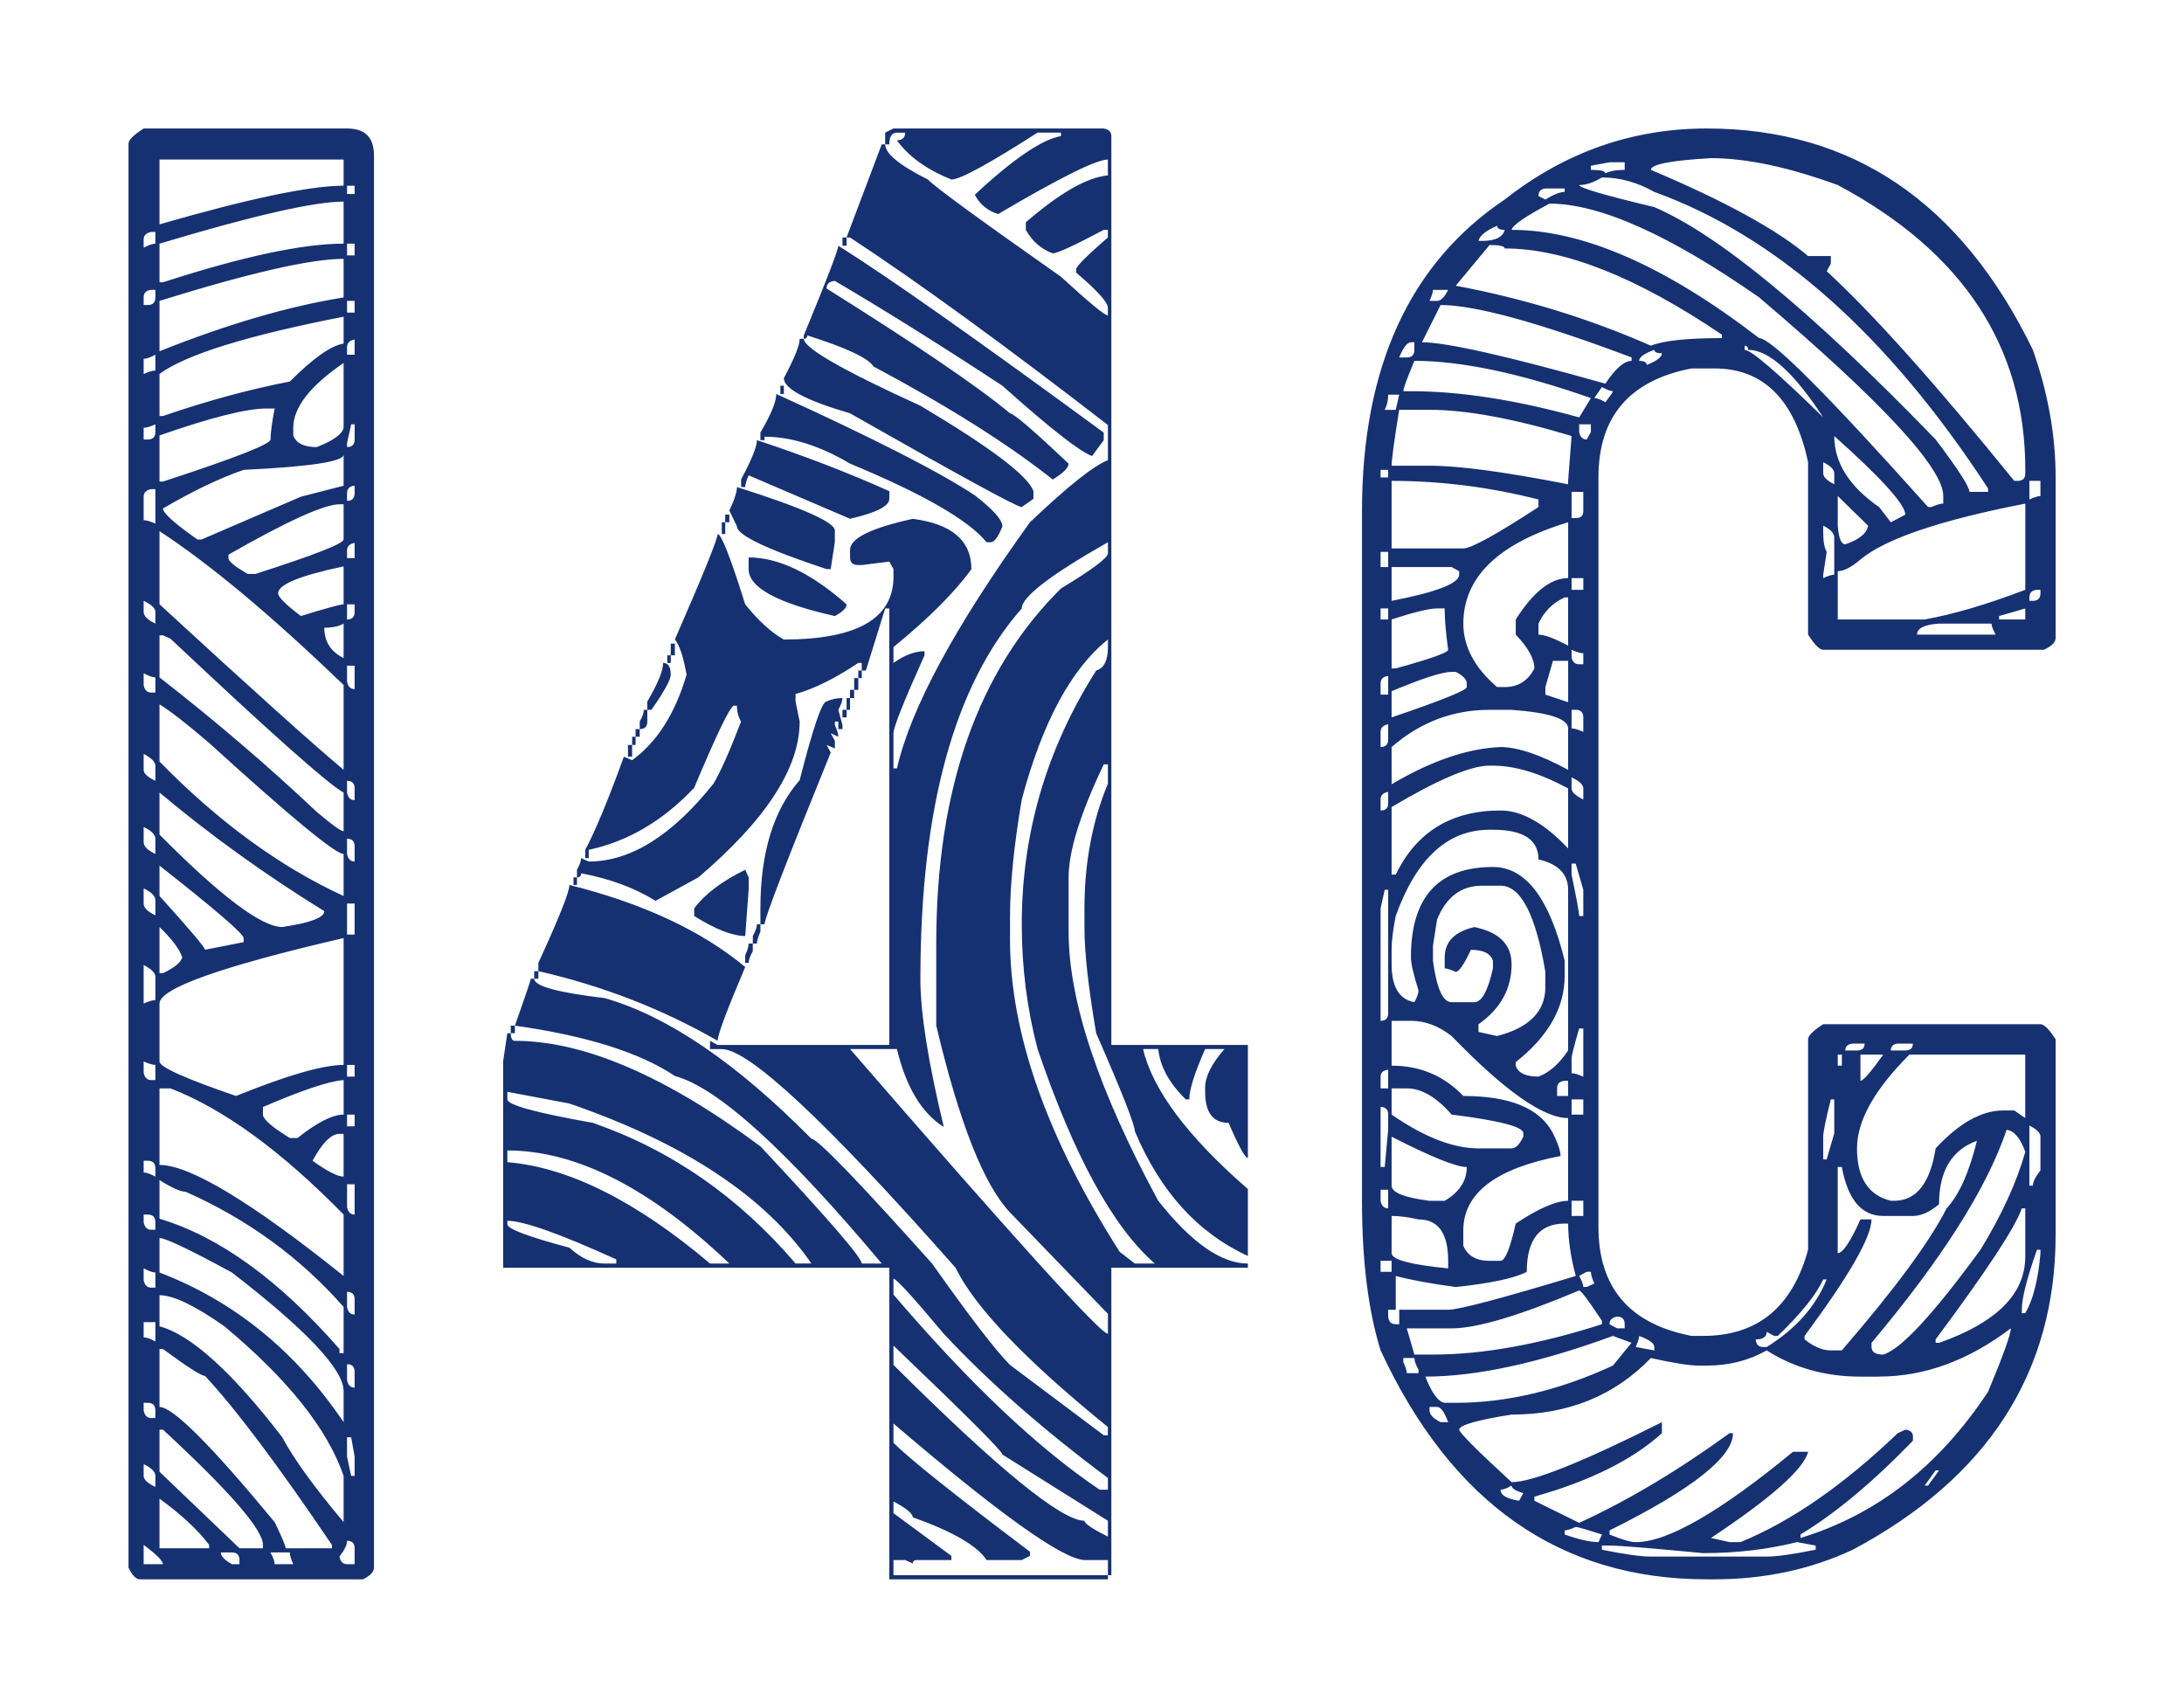 
        <svg xmlns="http://www.w3.org/2000/svg" xmlns:xlink="http://www.w3.org/1999/xlink" version="1.1" width="3400" 
        height="2658.415" viewBox="0 0 3400 2658.415">
			
			<g transform="scale(20) translate(10, 10)">
				<defs id="SvgjsDefs1041"></defs><g id="SvgjsG1042" featureKey="nameFeature-0" transform="matrix(2.748,0,0,2.748,0,3.007)" fill="#163172"><path d="M0.43 -1.094 l5.762 -0 c0.508 0 0.762 0.254 0.762 0.762 l0 40 c0 0.117 -0.104 0.228 -0.312 0.332 l-6.309 0 c-0.117 0 -0.228 -0.111 -0.332 -0.332 l0 -40.332 c0 -0.104 0.143 -0.247 0.43 -0.43 z M0.879 -0.215 l0 1.836 c2.526 -0.729 4.264 -1.094 5.215 -1.094 l0 -0.742 l-5.215 0 z M6.191 0.527 l0 0.234 l0.215 0 l0 -0.234 l-0.215 0 z M0.879 2.168 l0 1.094 l0.098 0 c2.252 -0.729 3.958 -1.094 5.117 -1.094 l0 -1.191 c-0.833 0 -2.572 0.397 -5.215 1.191 z M0.43 2.051 l0 0.234 c0.143 -0.078 0.254 -0.117 0.332 -0.117 l0 -0.332 l-0.117 0 c-0.143 0.026 -0.215 0.098 -0.215 0.215 z M6.191 2.168 l0 0.332 l0.215 0 l0 -0.332 l-0.215 0 z M0.879 3.789 l0 1.426 c1.927 -0.768 3.665 -1.276 5.215 -1.523 l0 -1.094 c-0.924 0 -2.663 0.397 -5.215 1.191 z M0.43 3.691 l0 0.215 l0.117 0 c0.143 0 0.215 -0.072 0.215 -0.215 l0 -0.215 l-0.117 0 c-0.143 0.013 -0.215 0.085 -0.215 0.215 z M6.191 3.789 l0 0.332 l0.215 0 l0 -0.332 l-0.215 0 z M0.879 5.859 l0 1.191 l0.098 0 c1.25 -0.43 2.448 -0.755 3.594 -0.977 c0.664 -0.664 1.172 -1.022 1.523 -1.074 l0 -0.762 c-2.734 0.534 -4.473 1.074 -5.215 1.621 z M6.191 5.098 l0 0.215 l0.215 0 l0 -0.43 c-0.143 0.026 -0.215 0.098 -0.215 0.215 z M0.43 5.43 l0 0.43 c0.143 -0.065 0.254 -0.098 0.332 -0.098 l0 -0.449 c-0.143 0.078 -0.254 0.117 -0.332 0.117 z M4.668 7.383 l0 0.215 c0.078 0.221 0.299 0.332 0.664 0.332 c0.469 -0.182 0.723 -0.365 0.762 -0.547 l0 -1.836 c-0.951 0.651 -1.426 1.263 -1.426 1.836 z M0.879 7.598 l0 1.309 l0.098 0 c2.031 -0.664 3.047 -1.061 3.047 -1.191 c0 -0.182 0.039 -0.475 0.117 -0.879 l-0.234 0 c-0.56 0 -1.569 0.254 -3.027 0.762 z M0.43 7.383 l0 0.332 l0.117 0 c0.143 0 0.215 -0.072 0.215 -0.215 l0 -0.215 c-0.143 0.065 -0.254 0.098 -0.332 0.098 z M6.309 7.285 l-0.117 0.527 l0 0.117 c0.143 0 0.215 -0.072 0.215 -0.215 l0 -0.43 l-0.098 0 z M0.977 9.668 c0 0.13 0.326 0.423 0.977 0.879 l0.117 0 l2.812 -1.211 l1.211 -0.312 l0 -0.879 c0 0.195 -0.944 0.339 -2.832 0.43 c-0.677 0.234 -1.439 0.599 -2.285 1.094 z M6.191 9.238 l0 0.215 c0.143 0 0.215 -0.072 0.215 -0.215 l0 -0.215 c-0.143 0.013 -0.215 0.085 -0.215 0.215 z M0.43 9.336 l0 0.664 c0.078 0 0.189 0.033 0.332 0.098 l0 -0.977 l-0.117 0 c-0.143 0.026 -0.215 0.098 -0.215 0.215 z M2.832 11.074 c0 0.091 0.182 0.241 0.547 0.449 l0.215 0 c1.667 -0.534 2.5 -0.859 2.5 -0.977 l0 -0.996 l-0.117 0 c-0.43 0 -1.478 0.475 -3.144 1.426 l0 0.098 z M0.879 10.312 l0 2.07 c2.617 2.409 4.356 3.971 5.215 4.688 l0 -2.402 c-2.057 -1.979 -3.796 -3.431 -5.215 -4.356 z M6.191 10.859 l0 0.215 l0.215 0 l0 -0.43 c-0.143 0.026 -0.215 0.098 -0.215 0.215 z M4.238 12.07 c0 0.104 0.215 0.319 0.645 0.645 c0.716 -0.221 1.12 -0.332 1.211 -0.332 l0 -1.074 c-1.237 0.26 -1.855 0.514 -1.855 0.762 z M0.43 12.285 l0 0.312 c0 0.117 0.111 0.228 0.332 0.332 l0 -0.332 c0 -0.104 -0.111 -0.208 -0.332 -0.312 z M6.191 12.383 l0 0.43 c0.143 0 0.215 -0.072 0.215 -0.215 l0 -0.215 l-0.215 0 z M5.547 13.047 c0 0.391 0.182 0.677 0.547 0.859 l0 -0.977 c-0.13 0.078 -0.312 0.117 -0.547 0.117 z M0.879 13.262 l0 1.191 c1.589 1.237 3.073 2.506 4.453 3.809 c0.43 0.365 0.684 0.547 0.762 0.547 l0 -1.094 c-0.417 -0.221 -2.051 -1.673 -4.902 -4.356 l-0.215 -0.098 l-0.098 0 z M6.191 14.121 l0 0.449 c0.026 0.143 0.098 0.215 0.215 0.215 l0 -0.664 l-0.215 0 z M0.43 14.336 l0 0.332 c0.026 0.143 0.098 0.215 0.215 0.215 l0.117 0 l0 -0.43 c-0.078 0 -0.189 -0.039 -0.332 -0.117 z M0.879 15.215 l0 1.621 c1.667 1.706 3.405 2.975 5.215 3.809 l0 -1.191 c-0.234 0 -1.504 -1.048 -3.809 -3.144 c-0.638 -0.547 -1.107 -0.911 -1.406 -1.094 z M0.43 16.621 l0 0.449 c0 0.104 0.111 0.208 0.332 0.312 l0 -0.43 c0 -0.104 -0.111 -0.215 -0.332 -0.332 z M6.191 17.383 l0 0.332 c0.026 0.143 0.098 0.215 0.215 0.215 l0 -0.332 c0 -0.143 -0.072 -0.215 -0.215 -0.215 z M0.879 17.715 l0 1.191 c1.732 1.745 2.891 2.617 3.477 2.617 c0.794 -0.117 1.191 -0.267 1.191 -0.449 c-1.667 -1.029 -3.223 -2.148 -4.668 -3.359 z M0.43 18.691 l0 0.43 c0 0.117 0.111 0.228 0.332 0.332 l0 -0.43 c0 -0.117 -0.111 -0.228 -0.332 -0.332 z M6.191 19.023 l0 0.43 c0.026 0.143 0.098 0.215 0.215 0.215 l0 -0.43 c0 -0.143 -0.072 -0.215 -0.215 -0.215 z M0.879 19.785 l0 0.859 c0.859 0.951 1.289 1.458 1.289 1.523 l1.094 -0.215 l0 -0.117 c0 -0.117 -0.794 -0.801 -2.383 -2.051 z M0.43 20.43 l0 0.43 c0 0.117 0.111 0.228 0.332 0.332 l0 -0.43 c0 -0.117 -0.111 -0.228 -0.332 -0.332 z M6.191 20.859 l0 0.879 l0.215 0 l0 -0.879 l-0.215 0 z M0.879 21.523 l0 1.309 l0.098 0 c0.326 -0.156 0.508 -0.306 0.547 -0.449 c-0.078 -0.234 -0.293 -0.521 -0.645 -0.859 z M0.879 23.691 l0 1.641 c0 0.156 0.723 0.482 2.168 0.977 c1.445 -0.586 2.461 -0.879 3.047 -0.879 l0 -3.594 c-3.477 0.807 -5.215 1.426 -5.215 1.855 z M0.43 22.597 l0 1.094 c0.143 -0.065 0.254 -0.098 0.332 -0.098 l0 -0.664 c0 -0.104 -0.111 -0.215 -0.332 -0.332 z M0.43 25.332 l0 0.312 c0.026 0.143 0.098 0.215 0.215 0.215 l0.117 0 l0 -0.43 c-0.078 0 -0.189 -0.033 -0.332 -0.098 z M6.191 25.429 l0 0.332 l0.215 0 l0 -0.332 l-0.215 0 z M3.809 26.621 l0 0.215 c0 0.13 0.254 0.352 0.762 0.664 l0.215 0 c0.56 -0.443 0.996 -0.664 1.309 -0.664 l0 -0.977 c-0.404 0.026 -1.165 0.28 -2.285 0.762 z M0.879 26.094 l0 2.168 c0.859 0 2.598 1.048 5.215 3.144 l0 -1.738 c-1.758 -1.797 -3.392 -2.988 -4.902 -3.574 l-0.312 0 z M6.191 26.836 l0 0.332 l0.215 0 l0 -0.332 l-0.215 0 z M5.215 28.144 c0.417 0.299 0.71 0.449 0.879 0.449 l0 -1.211 l-0.117 0 c-0.234 0 -0.488 0.254 -0.762 0.762 z M0.43 28.144 l0 0.332 c0.078 0 0.189 0.039 0.332 0.117 l0 -0.234 c0 -0.143 -0.072 -0.215 -0.215 -0.215 l-0.117 0 z M0.879 28.691 l0 1.094 c1.693 0.508 3.392 1.738 5.098 3.691 l0 0.117 l0.117 0 l0 -1.309 c-1.224 -1.393 -2.715 -2.481 -4.473 -3.262 c-0.143 0 -0.391 -0.111 -0.742 -0.332 z M6.191 28.808 l0 0.645 c0.026 0.143 0.098 0.215 0.215 0.215 l0 -0.859 l-0.215 0 z M0.43 29.668 l0 0.215 c0.026 0.143 0.098 0.215 0.215 0.215 l0.117 0 l0 -0.215 c0 -0.143 -0.072 -0.215 -0.215 -0.215 l-0.117 0 z M0.879 30.332 l0 0.977 c2.109 0.807 3.848 2.22 5.215 4.238 l0 -0.879 c0 -0.612 -1.055 -1.732 -3.164 -3.359 c-1.198 -0.651 -1.881 -0.977 -2.051 -0.977 z M0.43 31.191 l0 0.332 c0.026 0.143 0.098 0.215 0.215 0.215 l0.117 0 l0 -0.43 c-0.078 0 -0.189 -0.039 -0.332 -0.117 z M6.191 31.855 l0 0.43 c0.026 0.143 0.098 0.215 0.215 0.215 l0 -0.43 c0 -0.143 -0.072 -0.215 -0.215 -0.215 z M0.879 31.953 l-0 0.879 c0.898 0.247 2.057 1.296 3.477 3.144 c0.326 0.612 0.905 1.413 1.738 2.402 l0 -1.309 c-0.456 -1.328 -1.582 -2.741 -3.379 -4.238 c-0.833 -0.586 -1.445 -0.879 -1.836 -0.879 z M0.43 32.715 l0 0.43 c0.078 0 0.189 0.039 0.332 0.117 l0 -0.547 l-0.332 0 z M0.879 33.476 l-0 1.641 c0.378 0 1.465 1.087 3.262 3.262 c0.208 0.43 0.312 0.677 0.312 0.742 l1.309 0 l0 -0.098 c-1.523 -2.252 -2.721 -3.848 -3.594 -4.785 c-0.104 0 -0.501 -0.254 -1.191 -0.762 l-0.098 0 z M6.191 33.906 l0 0.449 c0.026 0.143 0.098 0.215 0.215 0.215 l0 -0.449 c0 -0.143 -0.072 -0.215 -0.215 -0.215 z M0.43 35 l0 0.215 c0.026 0.143 0.098 0.215 0.215 0.215 l0.117 0 l0 -0.215 c0 -0.143 -0.072 -0.215 -0.215 -0.215 l-0.117 0 z M0.879 35.761 l0 1.191 l2.266 2.168 l0.664 0 l0 -0.098 c0 -0.43 -0.944 -1.517 -2.832 -3.262 l-0.098 0 z M6.191 35.976 l0 0.547 l0.117 0.547 l0.098 0 l0 -0.547 l-0.098 -0.547 l-0.117 0 z M0.43 36.738 l0 0.332 c0 0.104 0.111 0.208 0.332 0.312 l0 -0.312 c0 -0.117 -0.111 -0.228 -0.332 -0.332 z M0.879 37.715 l0 1.406 l1.406 0 l0 -0.098 c-0.312 -0.417 -0.781 -0.853 -1.406 -1.309 z M6.191 38.906 c0 0.117 -0.072 0.267 -0.215 0.449 c0.026 0.143 0.098 0.215 0.215 0.215 l0.215 0 l0 -0.449 c0 -0.143 -0.072 -0.215 -0.215 -0.215 z M0.43 39.023 l0 0.547 l0.547 0 c0 -0.091 -0.182 -0.273 -0.547 -0.547 z M2.617 39.238 c0 0.104 0.104 0.215 0.312 0.332 l0.215 0 l0 -0.117 c0 -0.143 -0.072 -0.215 -0.215 -0.215 l-0.312 0 z M4.023 39.238 c0.078 0.143 0.117 0.254 0.117 0.332 l0.527 0 c-0.065 -0.143 -0.098 -0.254 -0.098 -0.332 l-0.547 0 z M21.669 -1.094 l5.957 0 c0.143 0.026 0.215 0.098 0.215 0.215 l0 25.742 l3.867 0 l0 3.203 c-0.078 0 -0.26 -0.332 -0.547 -0.996 c-0.443 0 -0.664 -0.293 -0.664 -0.879 l0 -0.117 c0 -0.312 0.182 -0.677 0.547 -1.094 l-0.547 0 c-0.299 0.677 -0.449 1.152 -0.449 1.426 l-0.098 0 c-0.469 -0.456 -0.729 -0.931 -0.781 -1.426 l-0.43 0 c0.273 1.159 1.263 2.481 2.969 3.965 l0 1.895 c-1.419 -0.651 -2.487 -1.829 -3.203 -3.535 c0 -0.182 -0.365 -1.107 -1.094 -2.773 c-0.221 -1.289 -0.332 -2.285 -0.332 -2.988 l0 -0.547 c0 -1.289 0.221 -2.467 0.664 -3.535 l0 -0.547 l-0.117 0 c-0.664 1.393 -0.996 2.461 -0.996 3.203 l0 1.543 c0 1.953 0.846 4.492 2.539 7.617 c0.938 1.185 1.784 1.777 2.539 1.777 l0 0.117 l-3.867 0 l0 8.711 l-0.098 0 l0 -0.43 l-0.664 0 c-0.625 -0.026 -2.428 -1.315 -5.41 -3.867 l0 0.547 c0.456 0.456 1.745 1.484 3.867 3.086 l0 0.117 l-0.234 0.117 l-0.996 0 c-0.26 -0.404 -0.957 -0.807 -2.09 -1.211 c0 -0.104 -0.182 -0.254 -0.547 -0.449 l0 0.332 l1.641 1.211 l0 0.117 l-0.977 0 c-0.078 0 -0.117 0.033 -0.117 0.098 l-0.215 -0.098 l-0.332 0 l0 0.43 l6.074 0 l0 0.117 l-6.191 0 l0 -8.828 l-10.938 0 l0 -5.859 l0.117 -0.781 l0.098 0 c0 0.143 0.039 0.215 0.117 0.215 c1.953 0 4.271 0.996 6.953 2.988 c1.914 2.044 2.871 3.151 2.871 3.32 l0.566 0 c-2.695 -3.216 -4.648 -4.987 -5.859 -5.312 c-0.99 -0.664 -2.5 -1.139 -4.531 -1.426 c0.299 -0.846 0.449 -1.289 0.449 -1.328 l0.098 0 c0 0.208 0.664 0.391 1.992 0.547 c1.784 0.508 3.737 1.836 5.859 3.984 c0.169 0 1.309 1.178 3.418 3.535 c1.068 1.51 1.803 2.467 2.207 2.871 l2.656 1.992 l0.117 0 l0 -0.234 c-2.331 -1.888 -3.769 -3.392 -4.316 -4.512 c-3.646 -4.128 -5.853 -6.191 -6.621 -6.191 l-0.332 0 l0 -0.234 l0.215 0.117 l4.863 0 l0 -12.363 l-0.117 0 l-0.547 1.758 l-0.117 0 l0 -0.215 l-0.098 0 c-0.664 0.443 -1.256 0.736 -1.777 0.879 l0 0.215 l0.117 0.566 c0 1.315 -0.957 2.787 -2.871 4.414 l-1.211 0.664 c-0.586 -0.365 -1.289 -0.625 -2.109 -0.781 c0 0.078 -0.039 0.117 -0.117 0.117 l0 -0.215 c0.078 -0.143 0.117 -0.254 0.117 -0.332 l0.215 0.098 c1.185 0 2.363 -0.736 3.535 -2.207 c0.195 -0.326 0.456 -0.911 0.781 -1.758 c-0.078 -0.13 -0.117 -0.28 -0.117 -0.449 l-0.098 0 c-0.13 0.091 -0.501 0.866 -1.113 2.324 c-0.885 0.938 -1.881 1.523 -2.988 1.758 l0 0.234 l-0.098 0 l0 -0.234 c0.286 -0.534 0.651 -1.413 1.094 -2.637 l0.234 0.098 c0.703 -0.508 1.217 -1.315 1.543 -2.422 c-0.091 -0.508 -0.202 -0.84 -0.332 -0.996 c0.807 -1.849 1.211 -2.845 1.211 -2.988 c0.104 0 0.365 0.664 0.781 1.992 c0.378 0.469 0.742 0.801 1.094 0.996 c2.07 0 3.106 -0.592 3.106 -1.777 l0 -0.215 l-0.117 -0.215 l-0.781 0.098 l-0.098 0 c-0.156 0 -0.234 -0.072 -0.234 -0.215 l0 -0.215 c0 -0.326 0.592 -0.619 1.777 -0.879 c1.107 0.143 1.66 0.618 1.66 1.426 c-0.469 0.651 -1.204 1.387 -2.207 2.207 l0 0.449 c0.312 -0.221 0.605 -0.332 0.879 -0.332 l0 0.117 c-0.586 1.302 -0.879 2.038 -0.879 2.207 l0 0.996 l0.098 0 c0.391 -1.706 1.647 -4.03 3.769 -6.973 c1.068 -1.016 1.803 -1.602 2.207 -1.758 l0 -0.996 c-2.93 -2.266 -5.365 -4.037 -7.305 -5.312 l-0.098 0 l0.996 -2.637 l0.098 0 c0 0.26 0.404 0.592 1.211 0.996 c0.195 0.208 1.452 1.126 3.769 2.754 c0.794 0.729 1.237 1.094 1.328 1.094 l0 -0.215 c0 -0.156 -0.299 -0.488 -0.898 -0.996 l0 -0.098 c0 -0.078 0.299 -0.378 0.898 -0.898 l0 -0.215 l-0.117 0 c-0.833 0.443 -1.315 0.664 -1.445 0.664 c-0.326 -0.117 -0.579 -0.339 -0.762 -0.664 l0 -0.215 c0.964 -0.833 1.738 -1.276 2.324 -1.328 l0 -0.449 c-0.326 0 -1.361 0.514 -3.106 1.543 c-0.299 -0.091 -0.521 -0.273 -0.664 -0.547 c1.094 -1.016 1.908 -1.569 2.441 -1.66 l0 -0.098 l-0.664 0 c-1.38 0.885 -2.194 1.328 -2.441 1.328 c-0.703 -0.286 -1.217 -0.658 -1.543 -1.113 c0.156 0 0.234 -0.072 0.234 -0.215 l-0.234 0 c-0.143 0 -0.215 0.111 -0.215 0.332 l-0.117 0 l0 -0.332 z M20.224 1.992 l0.117 0 l0 0.234 l-0.117 0 l0 -0.234 z M20.106 2.227 c1.393 0.872 3.9 2.637 7.519 5.293 l0 0.215 l-0.332 0.449 c-0.352 -0.13 -1.198 -0.794 -2.539 -1.992 c-1.745 -1.146 -3.327 -2.135 -4.746 -2.969 c-0.156 0.013 -0.234 0.085 -0.234 0.215 c2.578 1.615 4.31 2.793 5.195 3.535 c0.117 0.013 0.671 0.488 1.66 1.426 c0 0.117 -0.15 0.267 -0.449 0.449 c-1.263 -1.003 -2.956 -2.07 -5.078 -3.203 c-0.143 -0.234 -0.768 -0.527 -1.875 -0.879 c0 0.065 -0.033 0.098 -0.098 0.098 l0 -0.098 c0.651 -1.575 0.977 -2.422 0.977 -2.539 z M19.013 4.863 l0.117 0 c0 0.26 1.1 0.892 3.301 1.895 c1.992 1.185 3.06 1.992 3.203 2.422 l0 0.215 l-0.332 0.234 c-0.13 0 -1.751 -0.885 -4.863 -2.656 c-1.25 -0.365 -1.875 -0.697 -1.875 -0.996 c0.299 -0.56 0.449 -0.931 0.449 -1.113 z M18.466 6.191 l0.098 0 l0 0.234 l-0.098 0 l0 -0.234 z M18.349 6.426 c2.748 1.25 4.622 2.207 5.625 2.871 c0.521 0.404 0.781 0.697 0.781 0.879 c-0.117 0.299 -0.228 0.449 -0.332 0.449 l-0.117 0 c-0.508 -0.625 -1.797 -1.367 -3.867 -2.227 c-0.859 -0.508 -1.667 -0.762 -2.422 -0.762 l0 0.098 l-0.117 0 l0 -0.215 c0.299 -0.508 0.449 -0.872 0.449 -1.094 z M17.802 7.734 c1.341 0.443 2.591 0.924 3.75 1.445 l0 0.215 c0 0.208 -0.371 0.397 -1.113 0.566 l-2.871 -1.23 c-0.065 0.143 -0.098 0.254 -0.098 0.332 l-0.117 0 l0 -0.215 c0.299 -0.56 0.449 -0.931 0.449 -1.113 z M17.235 9.062 c1.849 0.586 2.773 0.996 2.773 1.23 l0 0.332 l-0.117 0.762 l-0.117 0 c-1.693 -0.56 -2.539 -0.964 -2.539 -1.211 l-0.215 -0.449 c0.143 -0.299 0.215 -0.521 0.215 -0.664 z M16.903 9.844 l0.117 0 l0 0.215 l-0.117 0 l0 -0.215 z M16.806 10.059 l0.098 0 l0 0.332 l-0.098 0 l0 -0.332 z M22.431 22.988 c0 0.964 0.221 2.363 0.664 4.199 c-0.625 -0.391 -1.068 -1.126 -1.328 -2.207 l-1.328 0 c4.662 5.378 7.096 8.066 7.305 8.066 l0 -0.566 l-2.773 -2.871 c-0.742 -0.781 -1.439 -2.546 -2.09 -5.293 l0 -2.324 c0 -4.375 1.178 -7.728 3.535 -10.059 c0.885 -0.534 1.328 -0.866 1.328 -0.996 l0 -0.312 c-1.628 0.924 -2.441 1.55 -2.441 1.875 c-1.914 2.174 -2.871 5.67 -2.871 10.488 z M17.567 11.055 c0.846 0 1.771 0.443 2.773 1.328 c0 0.104 -0.111 0.215 -0.332 0.332 c-1.628 -0.365 -2.441 -0.807 -2.441 -1.328 l0 -0.332 z M24.97 21.211 l0 0.664 c0 2.643 1.035 5.592 3.106 8.848 l0.43 0.332 l0.566 0 c-1.185 -1.029 -2.292 -3.053 -3.32 -6.074 c-0.299 -1.133 -0.449 -2.311 -0.449 -3.535 c0 -2.578 0.703 -4.974 2.109 -7.188 c0.221 -0.065 0.332 -0.286 0.332 -0.664 l0 -0.215 c-1.042 0.833 -1.855 2.344 -2.441 4.531 c-0.221 1.302 -0.332 2.402 -0.332 3.301 z M15.36 13.496 l0.117 0 l0 0.332 l-0.117 0 l0 -0.332 z M15.263 13.828 l0.098 0 l0 0.215 l-0.098 0 l0 -0.215 z M15.145 14.043 c0.143 0 0.215 0.111 0.215 0.332 c0 0.143 -0.182 0.475 -0.547 0.996 l-0.117 0 l0 -0.234 c0.299 -0.508 0.449 -0.872 0.449 -1.094 z M20.673 14.258 l0.098 0 l0 0.215 l-0.098 0 l0 -0.215 z M20.556 14.473 l0.117 0 l0 0.332 l-0.117 0 l0 -0.332 z M20.438 14.805 l0.117 0 l0 0.234 l-0.117 0 l0 -0.234 z M20.224 15.039 c0 0.078 -0.039 0.189 -0.117 0.332 l0.117 0.43 l0 0.117 l-0.117 0 l0 -0.215 l-0.098 0 l0 0.098 c0.065 0.143 0.098 0.254 0.098 0.332 l-0.215 -0.098 l0.117 0.215 l0 0.215 l-0.234 -0.098 l0.117 0.215 c-1.25 3.073 -1.875 4.694 -1.875 4.863 l-0.117 0 l0 -0.449 c0 -1.575 0.371 -2.787 1.113 -3.633 c0.378 -1.484 0.631 -2.227 0.762 -2.227 c0.13 -0.065 0.28 -0.098 0.449 -0.098 z M20.341 15.039 l0.098 0 l0 0.332 l-0.098 0 l0 -0.332 z M14.599 15.371 l0.098 0 l0 0.332 c0 0.143 -0.072 0.215 -0.215 0.215 l0 -0.215 c0.078 -0.143 0.117 -0.254 0.117 -0.332 z M20.224 15.371 l0.117 0 l0 0.215 l-0.117 0 l0 -0.215 z M14.364 15.918 l0.117 0 l0 0.215 l-0.117 0 l0 -0.215 z M14.267 16.133 l0.098 0 l0 0.234 l-0.098 0 l0 -0.234 z M14.149 16.367 l0.117 0 l0 0.332 l-0.117 0 l0 -0.332 z M17.47 19.902 l0.098 0.215 l0 0.332 l-0.098 1.328 c-0.365 0 -0.846 -0.189 -1.445 -0.566 l0 -0.215 c0.299 -0.404 0.781 -0.768 1.445 -1.094 z M12.606 20.117 l0.098 0 l0 0.215 l-0.098 0 l0 -0.215 z M12.489 20.332 c2.083 0.521 3.744 1.296 4.981 2.324 c-0.521 1.224 -0.781 1.921 -0.781 2.09 c-1.562 -0.898 -3.255 -1.556 -5.078 -1.973 l0 -0.234 c0.586 -1.276 0.879 -2.012 0.879 -2.207 z M17.802 21.445 l0.098 0 l0 0.215 c-0.065 0.143 -0.098 0.254 -0.098 0.332 l-0.117 0 l0 -0.215 c0.078 -0.143 0.117 -0.254 0.117 -0.332 z M17.567 21.992 l0.117 0 l0 0.215 c-0.078 0.143 -0.117 0.254 -0.117 0.332 l-0.098 0 l0 -0.215 c0.065 -0.143 0.098 -0.254 0.098 -0.332 z M11.493 22.773 l0.117 0 l0 0.215 l-0.117 0 l0 -0.215 z M10.829 24.316 l0.117 0 l0 0.215 l-0.117 0 l0 -0.215 z M10.732 26.191 l0 0.215 c0 0.156 0.807 0.378 2.422 0.664 c2.213 0.768 4.128 2.096 5.742 3.984 l0.449 0 c-1.315 -1.901 -3.6 -3.412 -6.856 -4.531 z M10.732 27.852 l0 0.332 c1.732 0.143 3.646 1.1 5.742 2.871 l0.547 0 c-2.24 -2.135 -4.336 -3.203 -6.289 -3.203 z M10.732 29.844 l0 0.098 c0 0.13 0.586 0.352 1.758 0.664 c0.326 0.299 0.658 0.449 0.996 0.449 l0.332 0 l0 -0.117 c-1.602 -0.729 -2.63 -1.094 -3.086 -1.094 z M21.669 31.484 l0 0.449 c2.148 2.513 4.095 4.356 5.84 5.527 l0.234 0 l0 -0.332 c-1.836 -1.367 -3.385 -2.728 -4.648 -4.082 c-0.872 -1.042 -1.348 -1.562 -1.426 -1.562 z M21.669 33.379 l0 0.547 c2.956 2.943 4.759 4.414 5.41 4.414 c0 0.078 0.221 0.228 0.664 0.449 l0 -0.449 l-2.988 -1.875 c0 -0.091 -1.029 -1.12 -3.086 -3.086 z M44.705 -1.094 c4.128 0 7.207 2.09 9.238 6.269 c0.43 1.224 0.645 2.428 0.645 3.613 l0 4.551 c0 0.117 -0.111 0.228 -0.332 0.332 l-6.25 0 c-0.104 0 -0.247 -0.143 -0.43 -0.43 l0 -4.883 c-0.378 -1.771 -1.263 -2.656 -2.656 -2.656 l-0.645 0 c-1.758 0.339 -2.637 1.367 -2.637 3.086 l0 21.23 c0 1.719 0.879 2.748 2.637 3.086 l0.332 0 c1.536 0 2.526 -0.814 2.969 -2.441 l0 -5.957 c0 -0.104 0.143 -0.247 0.43 -0.43 l6.152 0 c0.104 0 0.247 0.143 0.43 0.43 l0 5.527 c0 3.906 -1.914 6.881 -5.742 8.926 c-1.198 0.56 -2.506 0.84 -3.926 0.84 l-0.215 0 c-4.154 0 -7.233 -2.162 -9.238 -6.484 c-0.352 -1.133 -0.527 -2.546 -0.527 -4.238 l0 -19.531 c0 -4.076 1.348 -7.018 4.043 -8.828 c1.706 -1.341 3.613 -2.012 5.723 -2.012 z M43.123 0.078 c2.096 0.885 3.581 1.699 4.453 2.441 l0.645 0 l0 0.215 l-0.117 0.215 c1.315 1.211 3.086 3.19 5.312 5.938 l0.098 0 c0.143 0 0.215 -0.072 0.215 -0.215 l0 -0.098 c0 -3.49 -1.771 -6.178 -5.312 -8.066 c-1.393 -0.508 -2.591 -0.762 -3.594 -0.762 c-1.133 0.065 -1.699 0.176 -1.699 0.332 z M41.424 -0.039 l0 0.117 c0.273 0 0.41 0.033 0.41 0.098 c0.13 -0.065 0.312 -0.098 0.547 -0.098 l0 -0.215 l-0.43 0 z M41.092 0.508 c0 0.078 0.71 0.286 2.129 0.625 c1.823 0.781 4.479 2.975 7.969 6.582 c0.638 0.846 0.957 1.341 0.957 1.484 l0.527 0 l0 -0.098 c-2.838 -4.349 -5.99 -7.148 -9.453 -8.398 c-0.482 -0.273 -0.977 -0.41 -1.484 -0.41 c-0.234 0.143 -0.449 0.215 -0.645 0.215 z M39.939 0.82 l0.195 0.098 c0.234 -0.143 0.417 -0.215 0.547 -0.215 l0 -0.098 l-0.547 0 c-0.13 0.013 -0.195 0.085 -0.195 0.215 z M39.178 1.777 c2.018 0 4.356 1.022 7.012 3.066 c0.339 0 1.934 1.595 4.785 4.785 l0.098 0 c0.143 -0.065 0.254 -0.098 0.332 -0.098 l0 -0.215 c0 -0.794 -1.738 -2.669 -5.215 -5.625 c-2.539 -1.771 -4.518 -2.656 -5.938 -2.656 c-0.69 0.365 -1.048 0.612 -1.074 0.742 z M38.24 2.09 l0.098 0 c0.378 0 0.592 -0.104 0.645 -0.312 c-0.143 0 -0.215 -0.039 -0.215 -0.117 c-0.326 0.143 -0.501 0.286 -0.527 0.43 z M38.553 2.207 l-0.957 1.152 c1.94 0.365 3.783 0.931 5.527 1.699 c0.352 -0.143 1.022 -0.215 2.012 -0.215 l0 -0.098 c-2.409 -1.628 -4.46 -2.441 -6.152 -2.441 c0 -0.065 -0.143 -0.098 -0.43 -0.098 z M36.951 3.477 c0 0.065 -0.033 0.169 -0.098 0.312 l0.215 0 c0.104 0 0.208 -0.104 0.312 -0.312 l-0.43 0 z M37.166 3.906 l-0.527 1.055 c0.69 0 2.422 0.391 5.195 1.172 c0.286 -0.43 0.534 -0.645 0.742 -0.645 l0 -0.098 c-2.63 -0.99 -4.434 -1.484 -5.41 -1.484 z M35.994 5.391 l0.215 0 c0.143 0 0.215 -0.072 0.215 -0.215 l0 -0.215 l-0.098 0 c-0.104 0 -0.215 0.143 -0.332 0.43 z M45.779 5.059 l0 0.117 c0.182 0 0.924 0.638 2.227 1.914 c-0.833 -1.276 -1.543 -1.914 -2.129 -1.914 c0 -0.078 -0.033 -0.117 -0.098 -0.117 z M42.791 5.488 c0.143 0 0.215 0.039 0.215 0.117 c0.286 -0.117 0.43 -0.228 0.43 -0.332 c-0.143 0 -0.215 -0.033 -0.215 -0.098 c-0.286 0.104 -0.43 0.208 -0.43 0.312 z M36.424 5.488 c-0.208 0.495 -0.312 0.781 -0.312 0.859 l0.215 0 c1.393 0 2.982 0.247 4.766 0.742 l0.332 -0.547 c-2.005 -0.703 -3.672 -1.055 -5 -1.055 z M41.736 6.23 l-0.215 0.312 c0.078 0 0.182 0.039 0.312 0.117 c0.143 -0.182 0.215 -0.286 0.215 -0.312 c-0.065 0 -0.169 -0.039 -0.312 -0.117 z M35.682 6.445 c0 0.156 -0.033 0.299 -0.098 0.43 l0.312 0 l0.098 -0.43 l-0.312 0 z M35.994 6.875 c-0.143 0.885 -0.215 1.413 -0.215 1.582 l1.074 0 c0.833 0 2.142 0.176 3.926 0.527 l0 -0.098 l0.098 -1.27 c-1.641 -0.495 -2.982 -0.742 -4.023 -0.742 l-0.859 0 z M41.092 7.285 l0 0.215 c0.026 0.143 0.098 0.215 0.215 0.215 l0.117 -0.215 l0 -0.215 l-0.332 0 z M48.318 7.617 c0 0.755 0.423 1.426 1.27 2.012 l0.332 0.43 l0.41 -0.215 c0 -0.286 -0.671 -1.029 -2.012 -2.227 z M48.005 8.359 l0 0.312 c0 0.104 0.104 0.208 0.312 0.312 l0 -0.312 c0 -0.104 -0.104 -0.208 -0.312 -0.312 z M35.467 8.574 l0 0.215 l0.215 0 l0 -0.215 l-0.215 0 z M35.779 8.887 l0 1.914 l2.031 0 c0.221 0 0.931 -0.391 2.129 -1.172 l0 -0.215 c-1.38 -0.352 -2.767 -0.527 -4.16 -0.527 z M53.845 8.887 l0 0.527 c0.143 -0.065 0.247 -0.098 0.312 -0.098 l0 -0.43 l-0.312 0 z M40.877 9.199 l0 0.742 l0.117 0 c0.143 0 0.215 -0.065 0.215 -0.195 l0 -0.547 l-0.332 0 z M48.416 9.316 l0 0.84 c0.026 0.352 0.098 0.527 0.215 0.527 c0.391 -0.13 0.605 -0.306 0.645 -0.527 z M48.416 11.445 l0 1.367 l2.461 0 c0.807 -0.143 1.758 -0.423 2.852 -0.84 l0 -2.441 c-2.409 0.469 -3.965 0.996 -4.668 1.582 c-0.26 0.221 -0.475 0.332 -0.645 0.332 z M37.811 12.93 c0 0.651 0.319 1.25 0.957 1.797 l0.215 0 c0.378 0 0.658 -0.176 0.84 -0.527 c0 -0.273 -0.176 -0.592 -0.527 -0.957 l0 -0.43 c0.495 -0.781 0.99 -1.172 1.484 -1.172 l0 -1.582 c-1.979 0.599 -2.969 1.556 -2.969 2.871 z M48.005 10.156 l0 0.215 c0 0.234 0.033 0.41 0.098 0.527 l-0.098 0.645 l0 0.098 c0.143 -0.065 0.247 -0.098 0.312 -0.098 l0 -1.055 c0 -0.117 -0.104 -0.228 -0.312 -0.332 z M35.467 10.898 l0 0.43 l0.215 0 l0 -0.43 l-0.215 0 z M35.779 11.328 l0 0.957 c1.276 -0.247 1.914 -0.495 1.914 -0.742 l0 -0.098 l-0.215 -0.117 l-1.699 0 z M40.877 11.641 l0 0.332 l0.332 0 l0 -0.332 l-0.332 0 z M53.845 12.187 l0 0.098 l0.098 0 c0.143 0 0.215 -0.072 0.215 -0.215 l0 -0.098 l-0.098 0 c-0.143 0.013 -0.215 0.085 -0.215 0.215 z M39.939 12.93 l0 0.312 c0.169 0 0.449 0.104 0.84 0.312 l0 -1.367 l-0.098 0 c-0.339 0.156 -0.586 0.404 -0.742 0.742 z M35.467 12.5 l0 0.312 l0.215 0 l0 -0.312 l-0.215 0 z M35.779 12.812 l0 1.387 l0.117 0 c0.99 -0.273 1.484 -0.449 1.484 -0.527 c-0.065 -0.482 -0.098 -0.872 -0.098 -1.172 l-0.215 0 c-0.221 0 -0.651 0.104 -1.289 0.312 z M52.986 12.715 l0 0.098 l0.742 0 l0 -0.312 z M50.662 13.242 l2.227 0 c-0.078 -0.143 -0.117 -0.247 -0.117 -0.312 l-1.484 0 c-0.417 0.026 -0.625 0.13 -0.625 0.312 z M40.877 13.672 l0 0.215 c0.026 0.13 0.098 0.195 0.215 0.195 l0.117 0 l0 -0.312 c-0.078 0 -0.189 -0.033 -0.332 -0.098 z M40.35 13.984 l-0.215 0.742 l0 0.215 l0.645 0.215 l0 -1.172 l-0.43 0 z M35.779 14.844 l0 0.742 c1.419 -0.482 2.129 -0.768 2.129 -0.859 l0 -0.098 c0 -0.117 -0.104 -0.228 -0.312 -0.332 l-0.117 0 c-0.26 0 -0.827 0.182 -1.699 0.547 z M35.467 14.629 l0 0.312 l0.215 0 l0 -0.527 c-0.143 0.013 -0.215 0.085 -0.215 0.215 z M35.779 16.426 l-0 1.055 c1.12 -0.664 2.148 -1.016 3.086 -1.055 c0.482 0 1.12 0.215 1.914 0.645 l0 -1.172 c0 -0.273 -0.534 -0.449 -1.602 -0.527 l-0.625 0 c-1.042 0 -1.966 0.352 -2.773 1.055 z M40.877 15.371 l0 0.527 c0.078 0 0.189 0.033 0.332 0.098 l0 -0.41 c0 -0.143 -0.072 -0.215 -0.215 -0.215 l-0.117 0 z M35.467 15.996 l0 0.43 c0.143 0 0.215 -0.072 0.215 -0.215 l0 -0.43 c-0.143 0.026 -0.215 0.098 -0.215 0.215 z M35.779 20.039 l0.117 0 c0.586 -1.211 1.575 -1.816 2.969 -1.816 c0.599 0 1.237 0.358 1.914 1.074 l0 -1.699 c-0.794 -0.43 -1.504 -0.645 -2.129 -0.645 l-0.098 0 c-0.534 0 -1.458 0.391 -2.773 1.172 l0 1.914 z M40.877 17.285 l0 0.312 c0 0.104 0.111 0.208 0.332 0.312 l0 -0.312 c0 -0.104 -0.111 -0.208 -0.332 -0.312 z M35.467 17.91 l0 0.312 c0.143 0 0.215 -0.065 0.215 -0.195 l0 -0.332 c-0.143 0.026 -0.215 0.098 -0.215 0.215 z M35.779 22.168 l0 0.41 c0 0.638 0.215 0.996 0.645 1.074 c0.078 -0.143 0.117 -0.254 0.117 -0.332 c-0.143 -0.456 -0.215 -0.768 -0.215 -0.938 c0 -1.706 0.775 -2.559 2.324 -2.559 c0.924 0 1.602 0.885 2.031 2.656 l0 0.43 c0 0.898 -0.462 1.712 -1.387 2.441 l0 0.098 c0.065 0.208 0.28 0.312 0.645 0.312 c0.312 -0.117 0.592 -0.365 0.84 -0.742 l0 -4.551 c0 -0.443 -0.28 -0.729 -0.84 -0.859 c0 -0.56 -0.43 -0.84 -1.289 -0.84 l-0.098 0 c-1.185 0 -2.07 0.814 -2.656 2.441 c-0.078 0.391 -0.117 0.71 -0.117 0.957 z M40.877 19.727 l0 0.312 c0.143 0.69 0.215 1.081 0.215 1.172 l0.117 0 l0 -0.742 l-0.215 -0.742 l-0.117 0 z M36.951 22.051 l-0 0.43 c0.104 0.781 0.28 1.172 0.527 1.172 l0.645 0 c0.208 0 0.384 -0.319 0.527 -0.957 l0 -0.215 c-0.065 -0.208 -0.273 -0.312 -0.625 -0.312 c-0.195 0.417 -0.339 0.625 -0.43 0.625 c-0.143 -0.065 -0.247 -0.098 -0.312 -0.098 l0 -0.312 c0 -0.443 0.28 -0.729 0.84 -0.859 c0.703 0.143 1.055 0.495 1.055 1.055 c0 0.69 -0.312 1.256 -0.938 1.699 l0 0.215 l0.527 0.117 c0.911 -0.234 1.367 -0.697 1.367 -1.387 l0 -0.43 c-0.273 -1.628 -0.697 -2.441 -1.27 -2.441 l-0.527 0 c-0.586 0 -1.009 0.319 -1.27 0.957 z M35.584 20.469 l-0.117 0.527 l0 3.184 c0.143 0 0.215 -0.072 0.215 -0.215 l0 -3.496 l-0.098 0 z M35.779 24.18 l0 1.27 c0.807 0 1.484 0.286 2.031 0.859 c1.328 0 2.174 0.352 2.539 1.055 c0.143 0.286 0.215 0.501 0.215 0.645 c-1.836 0.352 -2.754 1.055 -2.754 2.109 l0 0.43 c0.117 0.286 0.365 0.43 0.742 0.43 l0.312 0 c0.13 0 0.273 -0.352 0.43 -1.055 c0.651 -0.43 1.146 -0.645 1.484 -0.645 l0 -2.344 c-0.703 0 -1.803 -0.775 -3.301 -2.324 c-0.365 -0.286 -0.749 -0.43 -1.152 -0.43 l-0.547 0 z M41.092 24.395 c-0.143 0.495 -0.215 0.775 -0.215 0.84 l0 0.43 c0.078 0 0.189 0.033 0.332 0.098 l0 -1.367 l-0.117 0 z M48.63 25.02 l0.332 0 c0.143 0 0.215 -0.065 0.215 -0.195 l-0.332 0 c-0.143 0.013 -0.215 0.078 -0.215 0.195 z M49.919 25.02 l0.41 0 c0.143 0 0.215 -0.065 0.215 -0.195 l-0.43 0 c-0.13 0.013 -0.195 0.078 -0.195 0.195 z M48.416 25.137 l0 0.312 l0.117 0 l0 -0.312 l-0.117 0 z M49.06 25.137 l0 0.742 c0.078 0 0.293 -0.247 0.645 -0.742 l-0.645 0 z M48.962 27.793 c0 0.833 0.319 1.328 0.957 1.484 l0.098 0 c0.625 0 1.016 -0.495 1.172 -1.484 c0.664 -0.716 1.302 -1.074 1.914 -1.074 l0.312 0 l0.312 0.215 l0 -1.797 l-3.281 0 c-0.99 0.99 -1.484 1.875 -1.484 2.656 z M35.467 25.762 l0 0.332 l0.215 0 l0 -0.527 c-0.143 0.013 -0.215 0.078 -0.215 0.195 z M40.467 26.094 l0 0.215 l0.312 0 l0 -0.43 l-0.098 0 c-0.143 0.013 -0.215 0.085 -0.215 0.215 z M35.779 26.094 l0 0.742 c0.924 0.638 1.745 0.957 2.461 0.957 l0.938 0 c0.117 0 0.228 -0.111 0.332 -0.332 l0 -0.098 c0 -0.182 -0.677 -0.358 -2.031 -0.527 c-0.43 -0.495 -0.853 -0.742 -1.27 -0.742 l-0.43 0 z M40.877 26.406 l0 0.43 l0.332 0 l0 -0.43 l-0.332 0 z M48.22 26.406 c-0.143 0.573 -0.215 0.924 -0.215 1.055 l0 0.645 l0.098 0 l0.215 -0.742 l0 -0.957 l-0.098 0 z M35.467 26.621 l0 1.699 l0.117 0 l0.098 -1.055 l0 -0.43 c0 -0.143 -0.072 -0.215 -0.215 -0.215 z M53.845 27.148 l0 1.699 l0.098 0 c0 -0.104 0.072 -0.247 0.215 -0.43 l0 -0.957 c0 -0.104 -0.104 -0.208 -0.312 -0.312 z M53.201 27.266 c-0.56 1.654 -1.836 3.665 -3.828 6.035 l0 0.117 c0 0.143 0.111 0.215 0.332 0.215 c0.495 -0.143 1.413 -1.133 2.754 -2.969 c0.599 -0.977 1.022 -1.901 1.27 -2.773 c-0.143 -0.391 -0.319 -0.599 -0.527 -0.625 z M35.779 27.461 l-0 1.387 c0 0.195 0.358 0.339 1.074 0.43 l0.43 0 c0.417 -0.247 0.625 -0.566 0.625 -0.957 c-0.299 0 -1.009 -0.286 -2.129 -0.859 z M50.544 29.707 l-0.84 0 c-0.612 0 -1.003 -0.462 -1.172 -1.387 l-0.117 0 l0 2.441 c0.143 0 0.358 -0.319 0.645 -0.957 l0.312 0 c0 0.495 -0.631 1.595 -1.895 3.301 l0 0.098 c0.26 0.208 0.508 0.312 0.742 0.312 l0.312 0 c1.497 -1.732 2.487 -3.073 2.969 -4.023 c0.352 -0.378 0.638 -1.016 0.859 -1.914 c-0.716 0.26 -1.074 0.859 -1.074 1.797 c-0.26 0.221 -0.508 0.332 -0.742 0.332 z M35.467 28.965 l0 0.312 c0.026 0.143 0.098 0.215 0.215 0.215 l0 -0.527 l-0.215 0 z M40.877 29.277 l0 0.43 l0.332 0 l0 -0.43 l-0.332 0 z M53.63 29.492 c-0.182 0.534 -0.996 1.771 -2.441 3.711 l0 0.098 l0.098 0 c1.628 -0.573 2.441 -1.387 2.441 -2.441 l0 -1.367 l-0.098 0 z M35.779 29.707 l0 1.055 c0 0.182 0.534 0.326 1.602 0.43 l0 -0.215 c0 -0.781 -0.28 -1.172 -0.84 -1.172 c-0.286 -0.065 -0.54 -0.098 -0.762 -0.098 z M37.596 31.719 c-0.69 -0.091 -1.256 -0.195 -1.699 -0.312 l0 0.957 l-0.215 0 l0 0.195 c0.013 0.143 0.085 0.215 0.215 0.215 l0.098 0 l0 -0.41 l1.387 0 c0.299 0 1.504 -0.319 3.613 -0.957 c-0.143 -0.534 -0.215 -1.029 -0.215 -1.484 l-0.098 0 c-0.716 0 -1.074 0.456 -1.074 1.367 c-0.352 0.182 -1.022 0.326 -2.012 0.43 z M54.06 30.664 c-0.286 0.807 -0.43 1.374 -0.43 1.699 l0 0.098 l0.098 0 c0.221 -0.378 0.365 -0.944 0.43 -1.699 l0 -0.098 l-0.098 0 z M35.467 30.977 l0 0.312 l0.312 0 l0 -0.312 l-0.312 0 z M41.092 31.406 c0.078 0.143 0.117 0.247 0.117 0.312 l0.098 0 l0.215 -0.098 c-0.065 -0.143 -0.098 -0.254 -0.098 -0.332 l-0.117 0 z M48.005 31.504 c-0.195 0.43 -0.625 0.964 -1.289 1.602 l-0.098 0 l-0.215 -0.117 c0 0.143 -0.104 0.215 -0.312 0.215 c0.013 0.143 0.085 0.215 0.215 0.215 l0.098 0 c0.82 -0.508 1.387 -1.146 1.699 -1.914 l-0.098 0 z M37.479 32.891 l-1.27 0 l0.215 0.742 l0.527 0 c1.406 0 3.001 -0.286 4.785 -0.859 l0 -0.098 c-0.378 -0.573 -0.592 -0.859 -0.645 -0.859 c-1.693 0.716 -2.897 1.074 -3.613 1.074 z M41.951 32.773 l0.215 0.117 l0.215 0 l0 -0.117 c0 -0.143 -0.072 -0.215 -0.215 -0.215 c-0.143 0.026 -0.215 0.098 -0.215 0.215 z M49.587 34.258 l-0.527 0 c-0.99 0 -1.875 -0.247 -2.656 -0.742 c-0.508 0.286 -1.074 0.43 -1.699 0.43 l-0.215 0 c-0.273 0 -0.729 -0.072 -1.367 -0.215 c-1.029 1.068 -2.344 1.602 -3.945 1.602 c-0.99 0.156 -1.484 0.299 -1.484 0.43 c0.026 0.104 0.521 0.599 1.484 1.484 c0.586 0 2.005 -0.566 4.258 -1.699 l0 0.312 c-0.833 0.755 -2.038 1.354 -3.613 1.797 l0 0.117 l1.27 0.625 c1.367 -0.625 2.787 -1.471 4.258 -2.539 l0.098 0 c0 0.677 -1.165 1.595 -3.496 2.754 l0 0.117 c0.352 0.143 0.599 0.215 0.742 0.215 c0.898 0 2.383 -0.853 4.453 -2.559 l0.43 0 c-0.13 0.495 -1.048 1.309 -2.754 2.441 l0.527 0.117 l0.312 0 c1.432 -0.586 2.917 -1.615 4.453 -3.086 l0.215 -0.098 c0.143 0.013 0.215 0.078 0.215 0.195 l0 0.117 c-1.133 1.172 -2.194 2.057 -3.184 2.656 l0 0.098 c2.148 -0.651 3.919 -2.031 5.312 -4.141 c0.43 -1.029 0.645 -1.628 0.645 -1.797 c-1.198 0.911 -2.441 1.367 -3.731 1.367 z M36.736 34.258 c0.182 0.469 0.365 0.716 0.547 0.742 l0.312 0 c1.445 0 2.93 -0.352 4.453 -1.055 l0.527 -0.645 l-0.527 -0.195 c-2.096 0.768 -3.867 1.152 -5.312 1.152 z M42.791 33.106 c0 0.065 -0.033 0.169 -0.098 0.312 l0.527 0.098 l0 -0.098 c0 -0.104 -0.143 -0.208 -0.43 -0.312 z M36.111 33.731 l0 0.117 c0.065 0.143 0.098 0.247 0.098 0.312 l0.332 0 l0 -0.098 c-0.078 -0.143 -0.117 -0.254 -0.117 -0.332 l-0.312 0 z M36.853 35.117 l-0 0.098 c0 0.117 0.104 0.228 0.312 0.332 l0.215 0 c-0.104 -0.286 -0.208 -0.43 -0.312 -0.43 l-0.215 0 z M51.189 36.914 l-0.312 0.43 l0.098 0 l0.312 -0.43 l-0.098 0 z M38.865 37.461 c0 0.156 0.176 0.26 0.527 0.312 l0.117 -0.215 c-0.221 -0.065 -0.332 -0.137 -0.332 -0.215 c-0.13 0.078 -0.234 0.117 -0.312 0.117 z M40.682 38.613 l0 0.117 c0.404 0.143 0.723 0.215 0.957 0.215 l0.098 -0.215 c-0.443 -0.143 -0.69 -0.215 -0.742 -0.215 c-0.143 0.065 -0.247 0.098 -0.312 0.098 z M44.607 39.258 c-1.484 -0.143 -2.37 -0.215 -2.656 -0.215 l-0.215 0 l0 0.117 c0.638 0.13 1.1 0.195 1.387 0.195 l3.281 0 c0.286 0 0.749 -0.065 1.387 -0.195 l0 -0.117 l-0.527 -0.098 c-0.833 0.208 -1.719 0.312 -2.656 0.312 z"></path></g>
			</g>
		</svg>
	